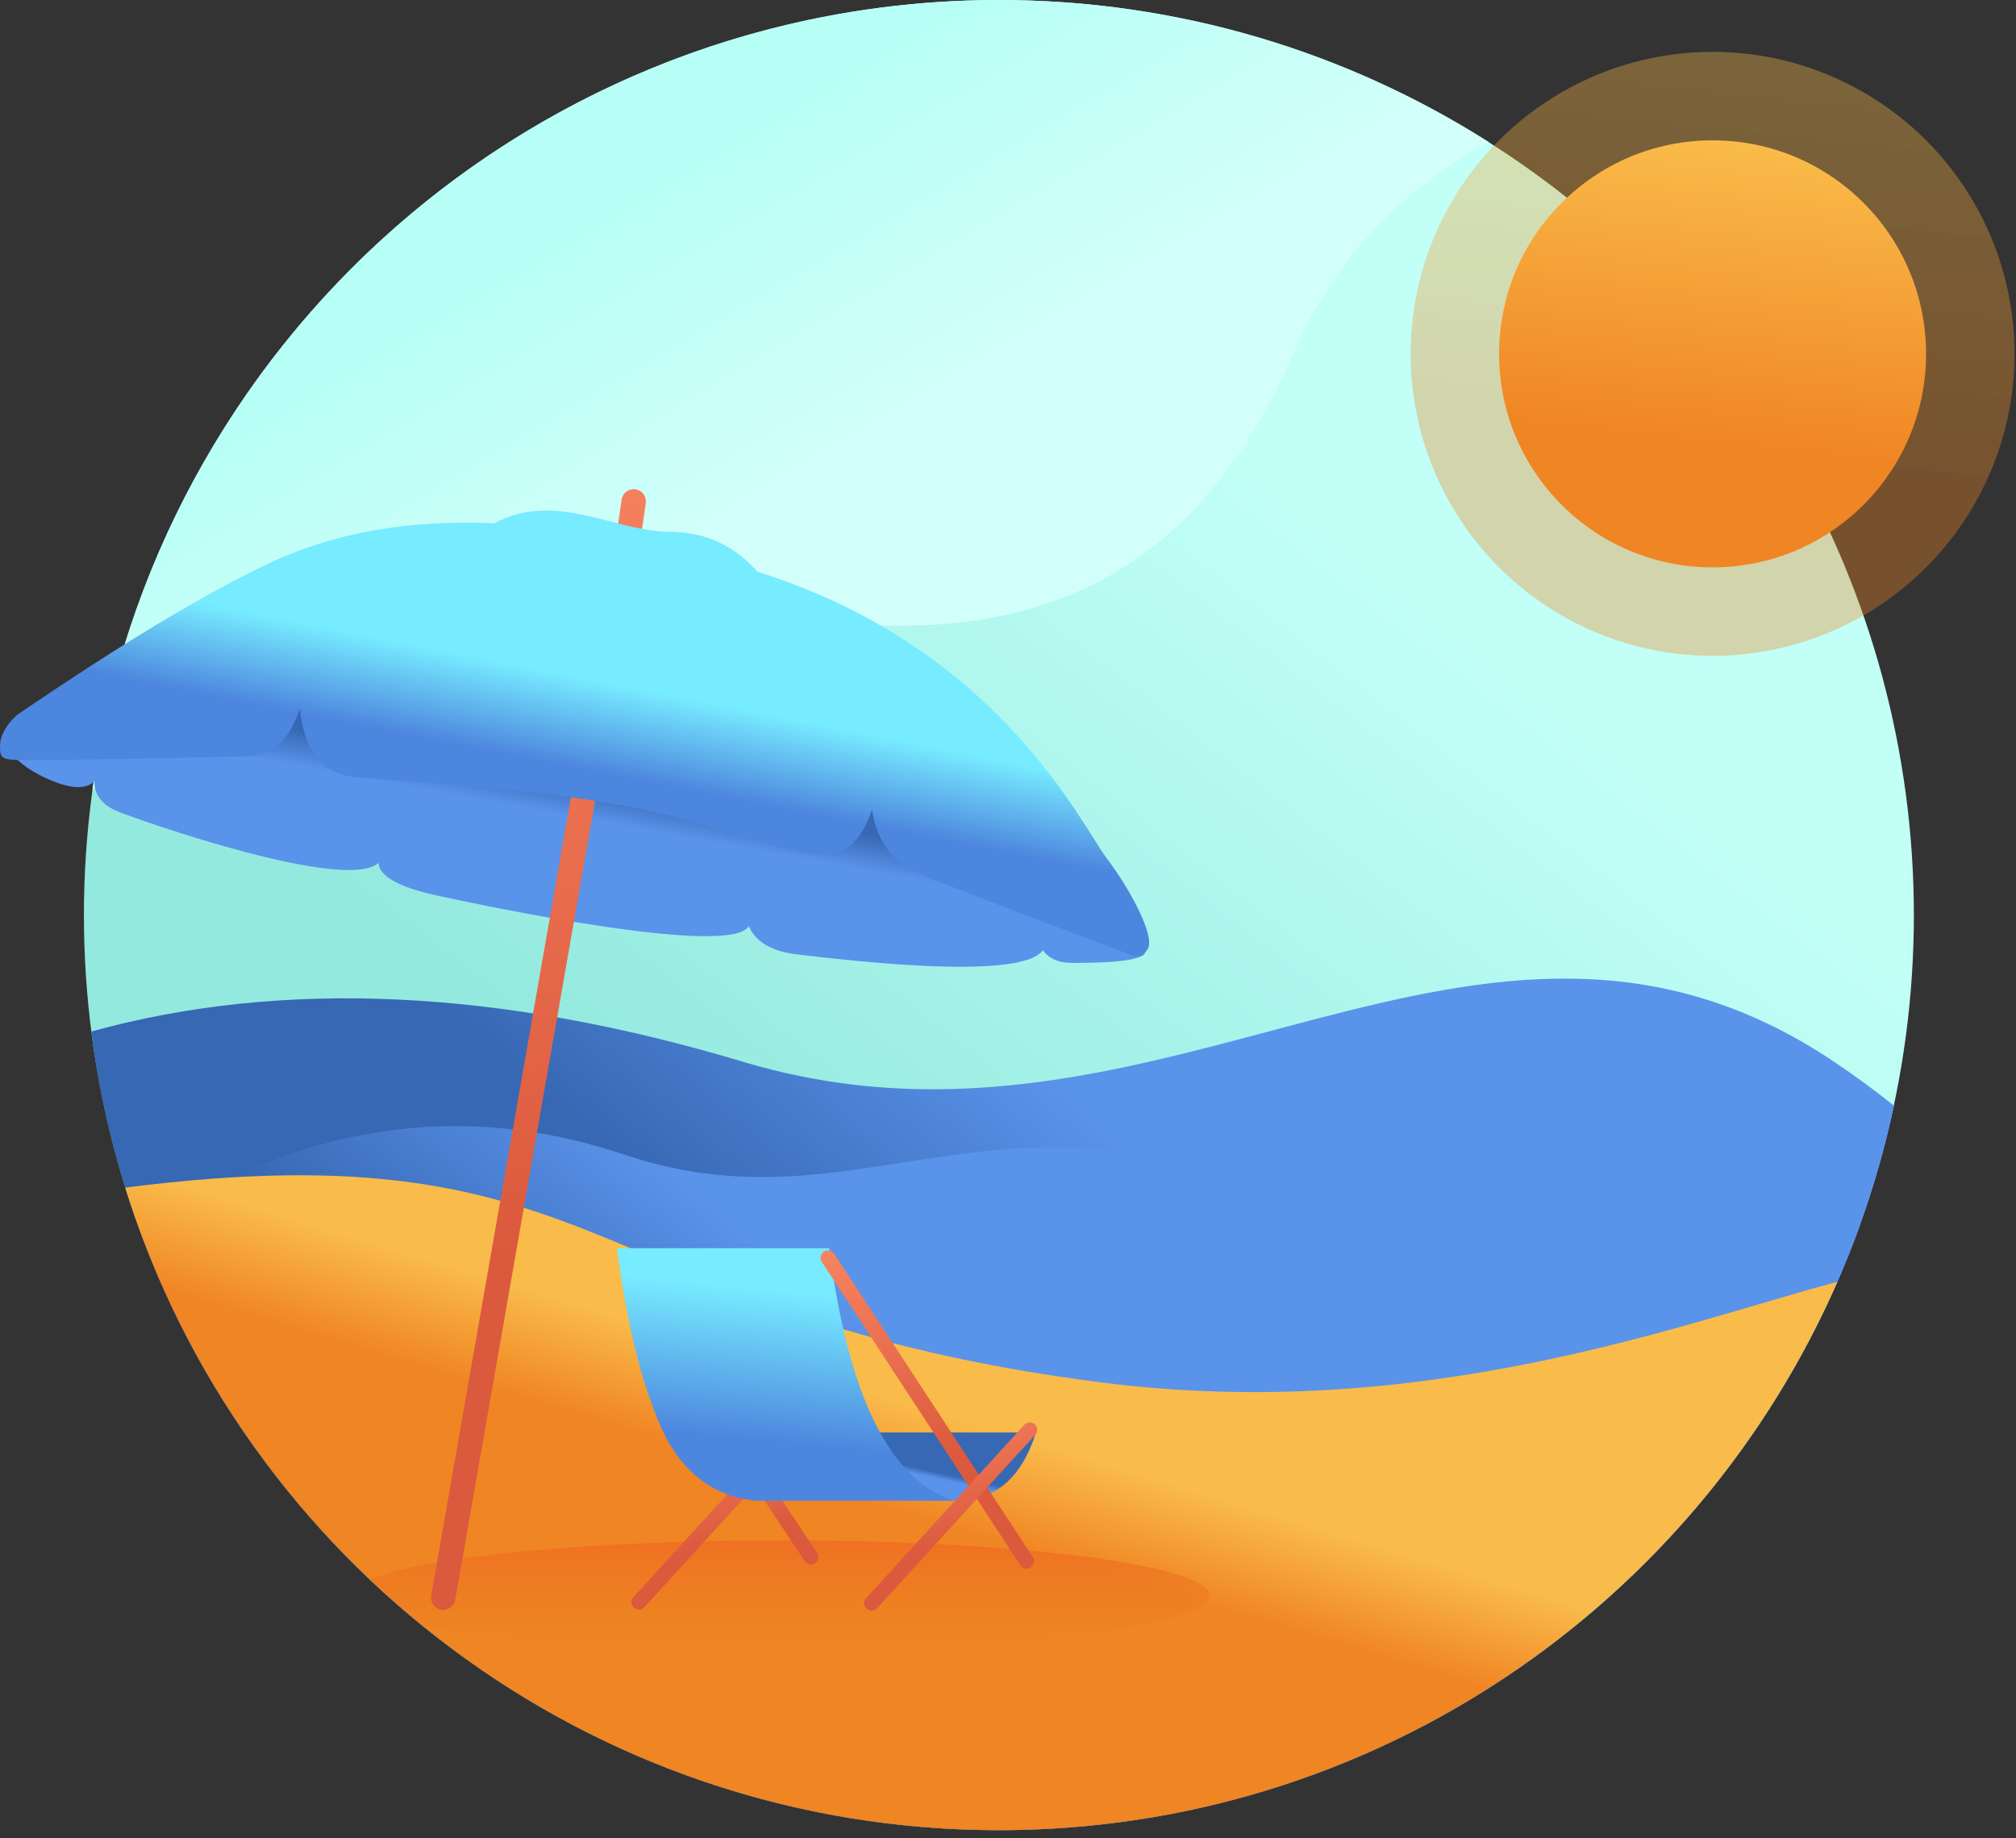 <svg xmlns="http://www.w3.org/2000/svg" width="170" height="155" viewBox="0 0 170 155">
    <rect x="0" y="0" width="170" height="155" fill="#333333" stroke="none"/>
    <defs>
        <linearGradient id="prefix__a" x1="45.142%" x2="15.169%" y1="11.416%" y2="50%">
            <stop offset="0%" stop-color="#C1FFF7"/>
            <stop offset="100%" stop-color="#93E9DE"/>
        </linearGradient>
        <linearGradient id="prefix__b" x1="62.399%" x2="41.911%" y1="39.658%" y2="52.91%">
            <stop offset="0%" stop-color="#5A93EA"/>
            <stop offset="100%" stop-color="#3768B4"/>
        </linearGradient>
        <linearGradient id="prefix__c" x1="43.88%" x2="24.919%" y1="38.872%" y2="50%">
            <stop offset="0%" stop-color="#5A93EA"/>
            <stop offset="100%" stop-color="#3768B4"/>
        </linearGradient>
        <linearGradient id="prefix__d" x1="50%" x2="42.452%" y1="42.687%" y2="53.028%">
            <stop offset="0%" stop-color="#F9BB49"/>
            <stop offset="100%" stop-color="#F08523"/>
        </linearGradient>
        <linearGradient id="prefix__e" x1="34.172%" x2="34.172%" y1="100%" y2="0%">
            <stop offset="0%" stop-color="#E87E1E" stop-opacity="0"/>
            <stop offset="100%" stop-color="#F07023"/>
        </linearGradient>
        <linearGradient id="prefix__f" x1="50%" x2="42.452%" y1="0%" y2="70.705%">
            <stop offset="0%" stop-color="#F9BB49"/>
            <stop offset="100%" stop-color="#F08523"/>
        </linearGradient>
        <linearGradient id="prefix__g" x1="56.657%" x2="31.627%" y1="56.391%" y2="32.448%">
            <stop offset="0%" stop-color="#D3FFFA"/>
            <stop offset="100%" stop-color="#B7FFF6"/>
        </linearGradient>
        <linearGradient id="prefix__h" x1="48.805%" x2="53.3%" y1="52.718%" y2="45.161%">
            <stop offset="0%" stop-color="#5A93EA"/>
            <stop offset="100%" stop-color="#3768B4"/>
        </linearGradient>
        <linearGradient id="prefix__i" x1="49.726%" x2="48.784%" y1="68.542%" y2="-6.139%">
            <stop offset="0%" stop-color="#DB593D"/>
            <stop offset="100%" stop-color="#F88461"/>
        </linearGradient>
        <linearGradient id="prefix__j" x1="52.978%" x2="45.351%" y1="41.348%" y2="57.134%">
            <stop offset="0%" stop-color="#77EBFF"/>
            <stop offset="100%" stop-color="#4D86DE"/>
        </linearGradient>
        <linearGradient id="prefix__k" x1="46.304%" x2="33.628%" y1="68.542%" y2="-6.139%">
            <stop offset="0%" stop-color="#DB593D"/>
            <stop offset="100%" stop-color="#F88461"/>
        </linearGradient>
        <linearGradient id="prefix__l" x1="43.689%" x2="22.049%" y1="68.542%" y2="-6.139%">
            <stop offset="0%" stop-color="#DB593D"/>
            <stop offset="100%" stop-color="#F88461"/>
        </linearGradient>
        <linearGradient id="prefix__m" x1="48.805%" x2="53.3%" y1="51.793%" y2="46.808%">
            <stop offset="0%" stop-color="#5A93EA"/>
            <stop offset="100%" stop-color="#3768B4"/>
        </linearGradient>
        <linearGradient id="prefix__n" x1="52.978%" x2="45.351%" y1="17.666%" y2="76.661%">
            <stop offset="0%" stop-color="#77EBFF"/>
            <stop offset="100%" stop-color="#4D86DE"/>
        </linearGradient>
        <linearGradient id="prefix__o" x1="46.642%" x2="35.128%" y1="68.542%" y2="-6.139%">
            <stop offset="0%" stop-color="#DB593D"/>
            <stop offset="100%" stop-color="#F88461"/>
        </linearGradient>
    </defs>
    <g fill="none" fill-rule="evenodd">
        <circle cx="84.232" cy="77.156" r="77.156" fill="url(#prefix__a)"/>
        <path fill="url(#prefix__b)" d="M7.695 86.973c16.14-4.445 34.459-3.595 54.955 2.548 35.677 10.695 61.95-20.168 92.006 0 1.775 1.191 3.46 2.427 5.055 3.707-7.394 34.898-38.379 61.084-75.479 61.084-39.286 0-71.715-29.363-76.537-67.34z"/>
        <path fill="url(#prefix__c)" d="M11.742 103.642c13.412-8.843 27.04-10.941 40.883-6.294 21.46 7.205 33.288-9.715 62.404 7.205 20.26 11.773 31.02-2.944 41.86-1.374-10.677 29.808-39.177 51.133-72.657 51.133-33.307 0-61.684-21.104-72.49-50.67z"/>
        <path fill="url(#prefix__d)" d="M10.556 100.134c41.195-5.263 38.858 10.853 82.3 16.424 27.083 3.472 49.15-5.033 62.088-8.486-11.918 27.221-39.094 46.24-70.712 46.24-34.61 0-63.897-22.788-73.676-54.178z"/>
        <path fill="url(#prefix__e)" d="M35.574 137.038c-1.508-1.228-2.97-2.511-4.381-3.847 4.43-1.915 18.266-3.312 34.65-3.312 19.957 0 36.135 2.073 36.135 4.63 0 2.556-16.178 4.629-36.135 4.629-12.67 0-23.818-.836-30.269-2.1z"/>
        <circle cx="144.414" cy="29.834" r="25.461" fill="url(#prefix__f)" opacity=".2"/>
        <path fill="url(#prefix__g)" d="M7.787 66.638C12.917 29.002 45.187 0 84.232 0c15.192 0 29.358 4.39 41.3 11.972-7.688 4.251-13.164 10.163-16.428 17.737C101.426 47.52 87.627 56.91 61.5 50.991c-20.9-4.734-41.563 1.923-53.713 15.647z"/>
        <path fill="url(#prefix__h)" d="M.693 63.247c.864 1.09 2.128 1.964 3.792 2.625 1.664.66 2.819.66 3.465 0 .024 1.174.69 2.026 1.997 2.554 1.96.793 19.213 6.831 21.967 4.328.083 1.126 1.693 2.035 4.83 2.73 4.708 1.04 24.927 5.215 26.394 2.607.603 1.337 1.944 2.126 4.022 2.37 3.118.364 18.958 2.36 20.781-.349.5.717 1.321 1.075 2.461 1.075 1.71 0 5.36-.02 6.087-.727.484-.47-3.872-4.39-13.07-11.76l-22.94-10.73-39.4-4.959L.692 63.247z"/>
        <path fill="url(#prefix__i)" d="M52.418 42.127c.081-.562.602-.953 1.165-.872.562.08.953.602.872 1.164l-1.353 9.431c-.08.562-.602.953-1.164.872-.563-.08-.953-.602-.873-1.164l1.353-9.431zm-3.884 22.855c.098-.56.63-.934 1.19-.836.56.098.934.63.837 1.19l-12.175 69.55c-.098.56-.63.934-1.19.836-.56-.098-.934-.63-.836-1.19l12.174-69.55z"/>
        <path fill="url(#prefix__j)" d="M1.396 60.312C.466 61.19 0 62.06 0 62.924c0 1.295.226 1.154 3.727 1.154 2.334 0 8.157-.106 17.47-.318 1.848-.067 3.211-1.405 4.089-4.015.356 3.575 1.903 5.502 4.642 5.78 4.108.419 18.12.918 27.918 3.585 9.798 2.667 13.583 5.33 15.684-.842.416 2.626 1.69 4.398 3.826 5.316 2.134.918 8.046 3.193 17.736 6.825.786.394 1.36.24 1.721-.46.542-1.05-1.41-4.833-3.513-7.623-2.103-2.79-9.204-17.793-29.424-24.117-1.98-2.25-4.476-3.376-7.485-3.376-4.514 0-9.53-3.49-14.71-.71-7.204-.327-13.526.792-18.966 3.358-5.44 2.565-12.546 6.842-21.319 12.83z"/>
        <path fill="url(#prefix__k)" d="M67.86 131.63l-6.346-9.55c-.191-.287-.112-.674.177-.865.289-.19.678-.111.87.177l6.345 9.55c.191.287.112.674-.177.865-.289.19-.678.111-.869-.176z"/>
        <path fill="url(#prefix__l)" d="M54.342 135.506c-.233.255-.63.274-.886.042s-.275-.627-.042-.882l13.333-14.614c.233-.256.63-.275.886-.043.256.232.275.627.042.883l-13.333 14.614z"/>
        <path fill="url(#prefix__m)" d="M72.053 120.782H87.36c-1.255 3.94-3.571 5.854-6.95 5.74H63.578l8.475-5.74z"/>
        <path fill="url(#prefix__n)" d="M52.023 105.243h17.905c1.588 12.426 5.082 19.519 10.483 21.278H63.578c-3.601-.435-6.224-2.522-7.867-6.261-1.644-3.74-2.873-8.745-3.688-15.017z"/>
        <path fill="url(#prefix__o)" d="M69.298 106.396c-.189-.29-.107-.676.183-.864.29-.189.679-.107.868.182l16.741 25.578c.19.289.107.676-.183.864-.29.189-.678.107-.868-.182L69.3 106.396z"/>
        <path fill="url(#prefix__l)" d="M73.968 135.59c-.233.254-.63.273-.886.041s-.275-.627-.043-.882l13.334-14.614c.233-.255.63-.274.886-.042s.275.627.042.882L73.968 135.59z"/>
        <circle cx="144.414" cy="29.834" r="25.461" fill="url(#prefix__f)" opacity=".2"/>
        <circle cx="144.414" cy="29.834" r="18.003" fill="url(#prefix__f)"/>
    </g>
</svg>
